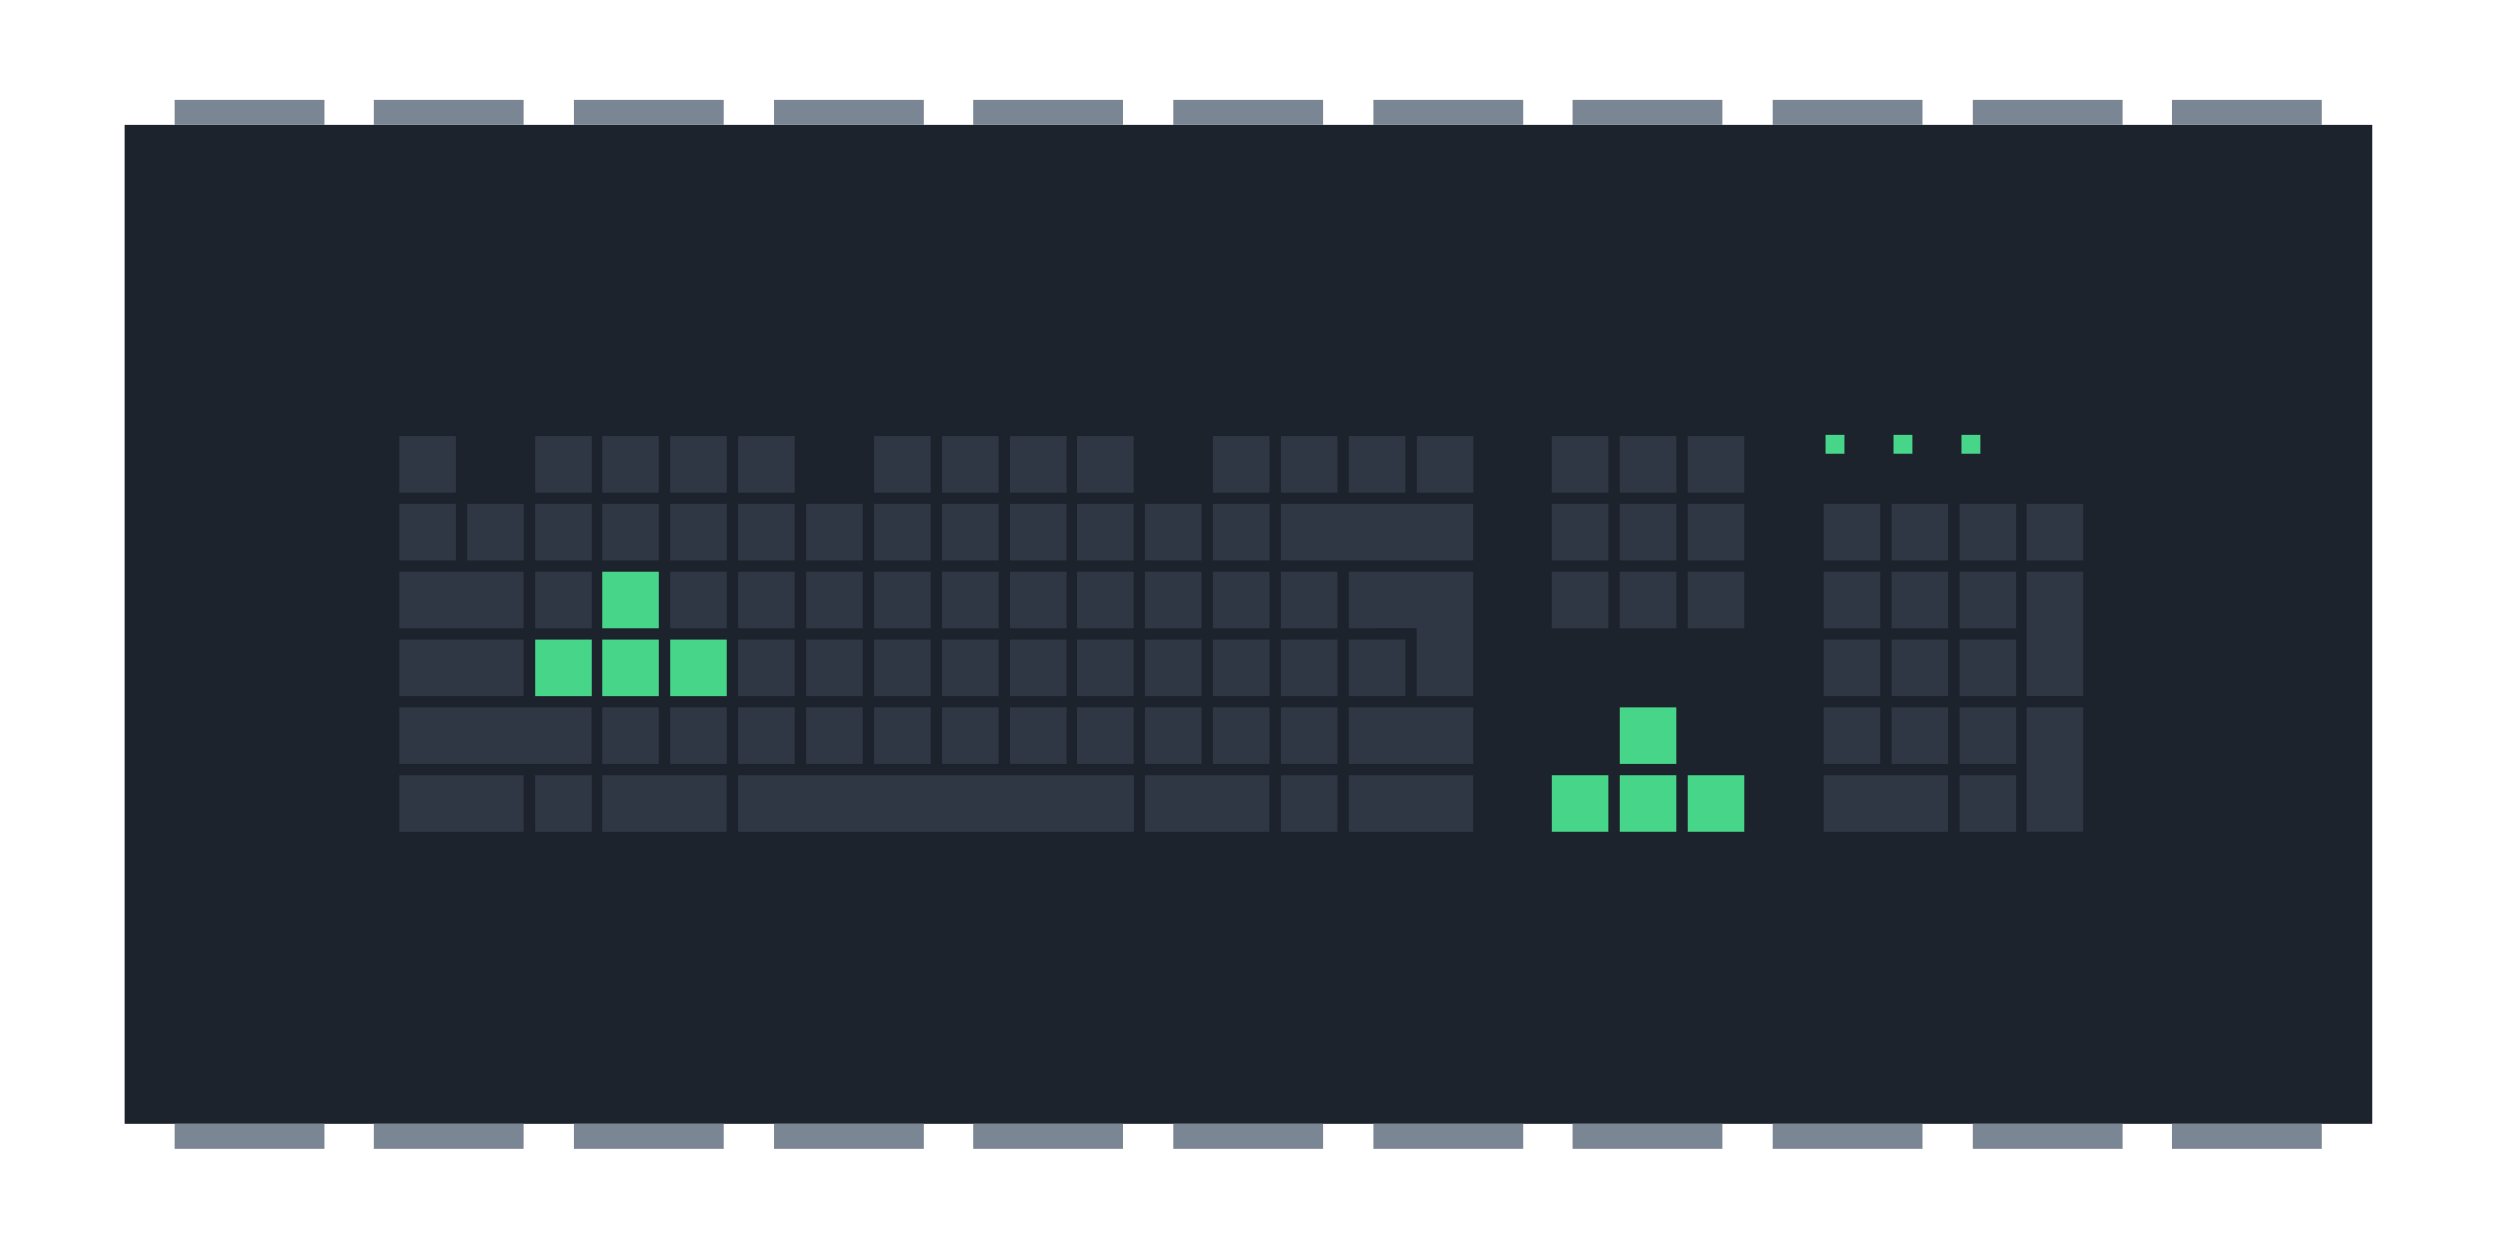 <?xml version="1.0" encoding="UTF-8"?>
<svg width="100.1" height="50.1" version="1.1" viewBox="0 0 26.485 13.256" xmlns="http://www.w3.org/2000/svg" xmlns:cc="http://creativecommons.org/ns#" xmlns:dc="http://purl.org/dc/elements/1.1/" xmlns:rdf="http://www.w3.org/1999/02/22-rdf-syntax-ns#">
 <g transform="translate(-119.81 -81.063)">
  <rect x="121.13" y="82.386" width="23.812" height="10.583" fill="#1d232d" style="paint-order:normal"/>
  <g fill="#7b8694">
   <rect x="121.66" y="82.121" width="1.587" height=".265"/>
   <rect x="123.77" y="82.121" width="1.587" height=".265"/>
   <rect x="125.89" y="82.121" width="1.587" height=".265"/>
   <rect x="128.01" y="82.121" width="1.587" height=".265"/>
   <rect x="130.12" y="82.121" width="1.587" height=".265"/>
   <rect x="132.24" y="82.121" width="1.587" height=".265"/>
   <rect x="134.36" y="82.121" width="1.587" height=".265"/>
   <rect x="136.47" y="82.121" width="1.587" height=".265"/>
   <rect x="138.59" y="82.121" width="1.587" height=".265"/>
   <rect x="140.71" y="82.121" width="1.587" height=".265"/>
   <rect x="142.82" y="82.121" width="1.587" height=".265"/>
   <rect x="121.66" y="92.969" width="1.587" height=".265"/>
   <rect x="123.77" y="92.969" width="1.587" height=".265"/>
   <rect x="125.89" y="92.969" width="1.587" height=".265"/>
   <rect x="128.01" y="92.969" width="1.587" height=".265"/>
   <rect x="130.12" y="92.969" width="1.587" height=".265"/>
   <rect x="132.24" y="92.969" width="1.587" height=".265"/>
   <rect x="134.36" y="92.969" width="1.587" height=".265"/>
   <rect x="136.47" y="92.969" width="1.587" height=".265"/>
   <rect x="138.59" y="92.969" width="1.587" height=".265"/>
   <rect x="140.71" y="92.969" width="1.587" height=".265"/>
   <rect x="142.82" y="92.969" width="1.587" height=".265"/>
  </g>
  <g fill="#2f3744">
   <rect x="127.63" y="87.12" width=".599" height=".599" style="paint-order:normal"/>
   <rect x="128.35" y="87.839" width=".599" height=".599" style="paint-order:normal"/>
   <rect x="128.35" y="88.557" width=".599" height=".599" style="paint-order:normal"/>
   <rect x="129.07" y="88.557" width=".599" height=".599" style="paint-order:normal"/>
   <rect x="129.07" y="87.839" width=".599" height=".599" style="paint-order:normal"/>
   <rect x="128.35" y="87.12" width=".599" height=".599" style="paint-order:normal"/>
   <rect x="129.07" y="87.12" width=".599" height=".599" style="paint-order:normal"/>
   <rect x="129.79" y="87.839" width=".599" height=".599" style="paint-order:normal"/>
   <rect x="129.79" y="88.557" width=".599" height=".599" style="paint-order:normal"/>
   <rect x="130.51" y="88.557" width=".599" height=".599" style="paint-order:normal"/>
   <rect x="131.22" y="88.557" width=".599" height=".599" style="paint-order:normal"/>
   <rect x="131.94" y="88.557" width=".599" height=".599" style="paint-order:normal"/>
   <rect x="132.66" y="88.557" width=".599" height=".599" style="paint-order:normal"/>
   <rect x="132.66" y="87.839" width=".599" height=".599" style="paint-order:normal"/>
   <rect x="131.94" y="87.12" width=".599" height=".599" style="paint-order:normal"/>
   <rect x="126.91" y="87.12" width=".599" height=".599" style="paint-order:normal"/>
   <rect x="127.63" y="87.839" width=".599" height=".599" style="paint-order:normal"/>
   <rect x="127.63" y="88.557" width=".599" height=".599" style="paint-order:normal"/>
   <rect x="126.91" y="88.557" width=".599" height=".599" style="paint-order:normal"/>
  </g>
  <rect x="126.91" y="87.839" width=".599" height=".599" fill="#47d58a" style="paint-order:normal"/>
  <g fill="#2f3744">
   <rect x="131.94" y="87.839" width=".599" height=".599" style="paint-order:normal"/>
   <rect x="130.51" y="87.839" width=".599" height=".599" style="paint-order:normal"/>
   <rect x="129.79" y="87.12" width=".599" height=".599" style="paint-order:normal"/>
   <rect x="125.48" y="87.12" width=".599" height=".599" style="paint-order:normal"/>
  </g>
  <rect x="126.19" y="87.839" width=".599" height=".599" fill="#47d58a" style="paint-order:normal"/>
  <rect x="126.19" y="87.12" width=".599" height=".599" fill="#47d58a" style="paint-order:normal"/>
  <g fill="#2f3744">
   <rect x="130.51" y="87.12" width=".599" height=".599" style="paint-order:normal"/>
   <rect x="131.22" y="87.839" width=".599" height=".599" style="paint-order:normal"/>
   <rect x="131.22" y="87.12" width=".599" height=".599" style="paint-order:normal"/>
   <rect x="133.38" y="88.557" width=".599" height=".599" style="paint-order:normal"/>
   <rect x="132.66" y="87.12" width=".599" height=".599" style="paint-order:normal"/>
   <rect x="133.38" y="87.12" width=".599" height=".599" style="paint-order:normal"/>
   <rect x="133.38" y="87.839" width=".599" height=".599" style="paint-order:normal"/>
   <rect x="134.1" y="87.839" width=".599" height=".599" style="paint-order:normal"/>
   <rect x="132.66" y="86.401" width=".599" height=".599" style="paint-order:normal"/>
   <rect x="131.94" y="86.401" width=".599" height=".599" style="paint-order:normal"/>
   <rect x="131.22" y="86.401" width=".599" height=".599" style="paint-order:normal"/>
   <rect x="130.51" y="86.401" width=".599" height=".599" style="paint-order:normal"/>
   <rect x="129.79" y="86.401" width=".599" height=".599" style="paint-order:normal"/>
   <rect x="129.07" y="86.401" width=".599" height=".599" style="paint-order:normal"/>
   <rect x="128.35" y="86.401" width=".599" height=".599" style="paint-order:normal"/>
   <rect x="127.63" y="86.401" width=".599" height=".599" style="paint-order:normal"/>
   <rect x="126.91" y="86.401" width=".599" height=".599" style="paint-order:normal"/>
   <rect x="126.19" y="86.401" width=".599" height=".599" style="paint-order:normal"/>
   <rect x="125.48" y="86.401" width=".599" height=".599" style="paint-order:normal"/>
   <rect x="124.76" y="86.401" width=".599" height=".599" style="paint-order:normal"/>
   <rect x="124.04" y="86.401" width=".599" height=".599" style="paint-order:normal"/>
   <rect x="133.38" y="86.401" width="2.036" height=".599" style="paint-order:normal"/>
   <path d="m134.1 87.719v-0.599h1.317v1.317h-0.599v-0.719z" stroke-dashoffset="1.2" stroke-linecap="square" stroke-miterlimit="40" stroke-width=".905"/>
   <rect x="134.1" y="88.557" width="1.317" height=".599" style="paint-order:normal"/>
   <rect x="125.48" y="89.276" width=".599" height=".599" style="paint-order:normal"/>
   <rect x="124.04" y="88.557" width="2.036" height=".599" style="paint-order:normal"/>
   <rect x="124.04" y="87.839" width="1.317" height=".599" style="paint-order:normal"/>
   <rect x="124.04" y="87.12" width="1.317" height=".599" style="paint-order:normal"/>
   <rect x="124.04" y="85.683" width=".599" height=".599" style="paint-order:normal"/>
   <rect x="125.48" y="85.683" width=".599" height=".599" style="paint-order:normal"/>
   <rect x="126.19" y="85.683" width=".599" height=".599" style="paint-order:normal"/>
   <rect x="126.91" y="85.683" width=".599" height=".599" style="paint-order:normal"/>
   <rect x="127.63" y="85.683" width=".599" height=".599" style="paint-order:normal"/>
   <rect x="129.07" y="85.683" width=".599" height=".599" style="paint-order:normal"/>
   <rect x="129.79" y="85.683" width=".599" height=".599" style="paint-order:normal"/>
   <rect x="130.51" y="85.683" width=".599" height=".599" style="paint-order:normal"/>
   <rect x="131.22" y="85.683" width=".599" height=".599" style="paint-order:normal"/>
   <rect x="132.66" y="85.683" width=".599" height=".599" style="paint-order:normal"/>
   <rect x="133.38" y="85.683" width=".599" height=".599" style="paint-order:normal"/>
   <rect x="134.1" y="85.683" width=".599" height=".599" style="paint-order:normal"/>
   <rect x="134.82" y="85.683" width=".599" height=".599" style="paint-order:normal"/>
   <rect x="127.63" y="89.276" width="4.192" height=".599" style="paint-order:normal"/>
   <rect x="124.04" y="89.276" width="1.317" height=".599" style="paint-order:normal"/>
   <rect x="126.19" y="89.276" width="1.317" height=".599" style="paint-order:normal"/>
   <rect x="126.19" y="88.557" width=".599" height=".599" style="paint-order:normal"/>
   <rect x="133.38" y="89.276" width=".599" height=".599" style="paint-order:normal"/>
   <rect x="131.94" y="89.276" width="1.317" height=".599" style="paint-order:normal"/>
   <rect x="134.1" y="89.276" width="1.317" height=".599" style="paint-order:normal"/>
   <rect x="136.25" y="85.683" width=".599" height=".599" style="paint-order:normal"/>
   <rect x="136.97" y="85.683" width=".599" height=".599" style="paint-order:normal"/>
   <rect x="137.69" y="85.683" width=".599" height=".599" style="paint-order:normal"/>
   <rect x="137.69" y="86.401" width=".599" height=".599" style="paint-order:normal"/>
   <rect x="137.69" y="87.12" width=".599" height=".599" style="paint-order:normal"/>
   <rect x="136.97" y="87.12" width=".599" height=".599" style="paint-order:normal"/>
   <rect x="136.97" y="86.401" width=".599" height=".599" style="paint-order:normal"/>
   <rect x="136.25" y="86.401" width=".599" height=".599" style="paint-order:normal"/>
   <rect x="136.25" y="87.12" width=".599" height=".599" style="paint-order:normal"/>
  </g>
  <g fill="#47d58a">
   <rect x="137.69" y="89.276" width=".599" height=".599" style="paint-order:normal"/>
   <rect x="136.97" y="89.276" width=".599" height=".599" style="paint-order:normal"/>
   <rect x="136.97" y="88.557" width=".599" height=".599" style="paint-order:normal"/>
   <rect x="136.25" y="89.276" width=".599" height=".599" style="paint-order:normal"/>
  </g>
  <g fill="#2f3744">
   <rect x="139.13" y="86.401" width=".599" height=".599" style="paint-order:normal"/>
   <rect x="139.85" y="86.401" width=".599" height=".599" style="paint-order:normal"/>
   <rect x="140.57" y="86.401" width=".599" height=".599" style="paint-order:normal"/>
   <rect x="141.28" y="86.401" width=".599" height=".599" style="paint-order:normal"/>
   <rect x="139.13" y="87.12" width=".599" height=".599" style="paint-order:normal"/>
   <rect x="139.85" y="87.12" width=".599" height=".599" style="paint-order:normal"/>
   <rect x="140.57" y="87.12" width=".599" height=".599" style="paint-order:normal"/>
   <rect x="139.13" y="87.839" width=".599" height=".599" style="paint-order:normal"/>
   <rect x="139.85" y="87.839" width=".599" height=".599" style="paint-order:normal"/>
   <rect x="140.57" y="87.839" width=".599" height=".599" style="paint-order:normal"/>
   <rect x="141.28" y="87.12" width=".599" height="1.317" style="paint-order:normal"/>
   <rect x="139.13" y="88.557" width=".599" height=".599" style="paint-order:normal"/>
   <rect x="139.85" y="88.557" width=".599" height=".599" style="paint-order:normal"/>
   <rect x="140.57" y="88.557" width=".599" height=".599" style="paint-order:normal"/>
   <rect x="139.13" y="89.276" width="1.317" height=".599" style="paint-order:normal"/>
   <rect x="140.57" y="89.276" width=".599" height=".599" style="paint-order:normal"/>
   <rect x="141.28" y="88.557" width=".599" height="1.317" style="paint-order:normal"/>
  </g>
  <g fill="#47d58a">
   <rect x="125.48" y="87.839" width=".599" height=".599" style="paint-order:normal"/>
   <rect x="139.15" y="85.67" width=".2" height=".2" style="paint-order:normal"/>
   <rect x="139.87" y="85.67" width=".2" height=".2" style="paint-order:normal"/>
   <rect x="140.59" y="85.67" width=".2" height=".2" style="paint-order:normal"/>
  </g>
 </g>
</svg>
